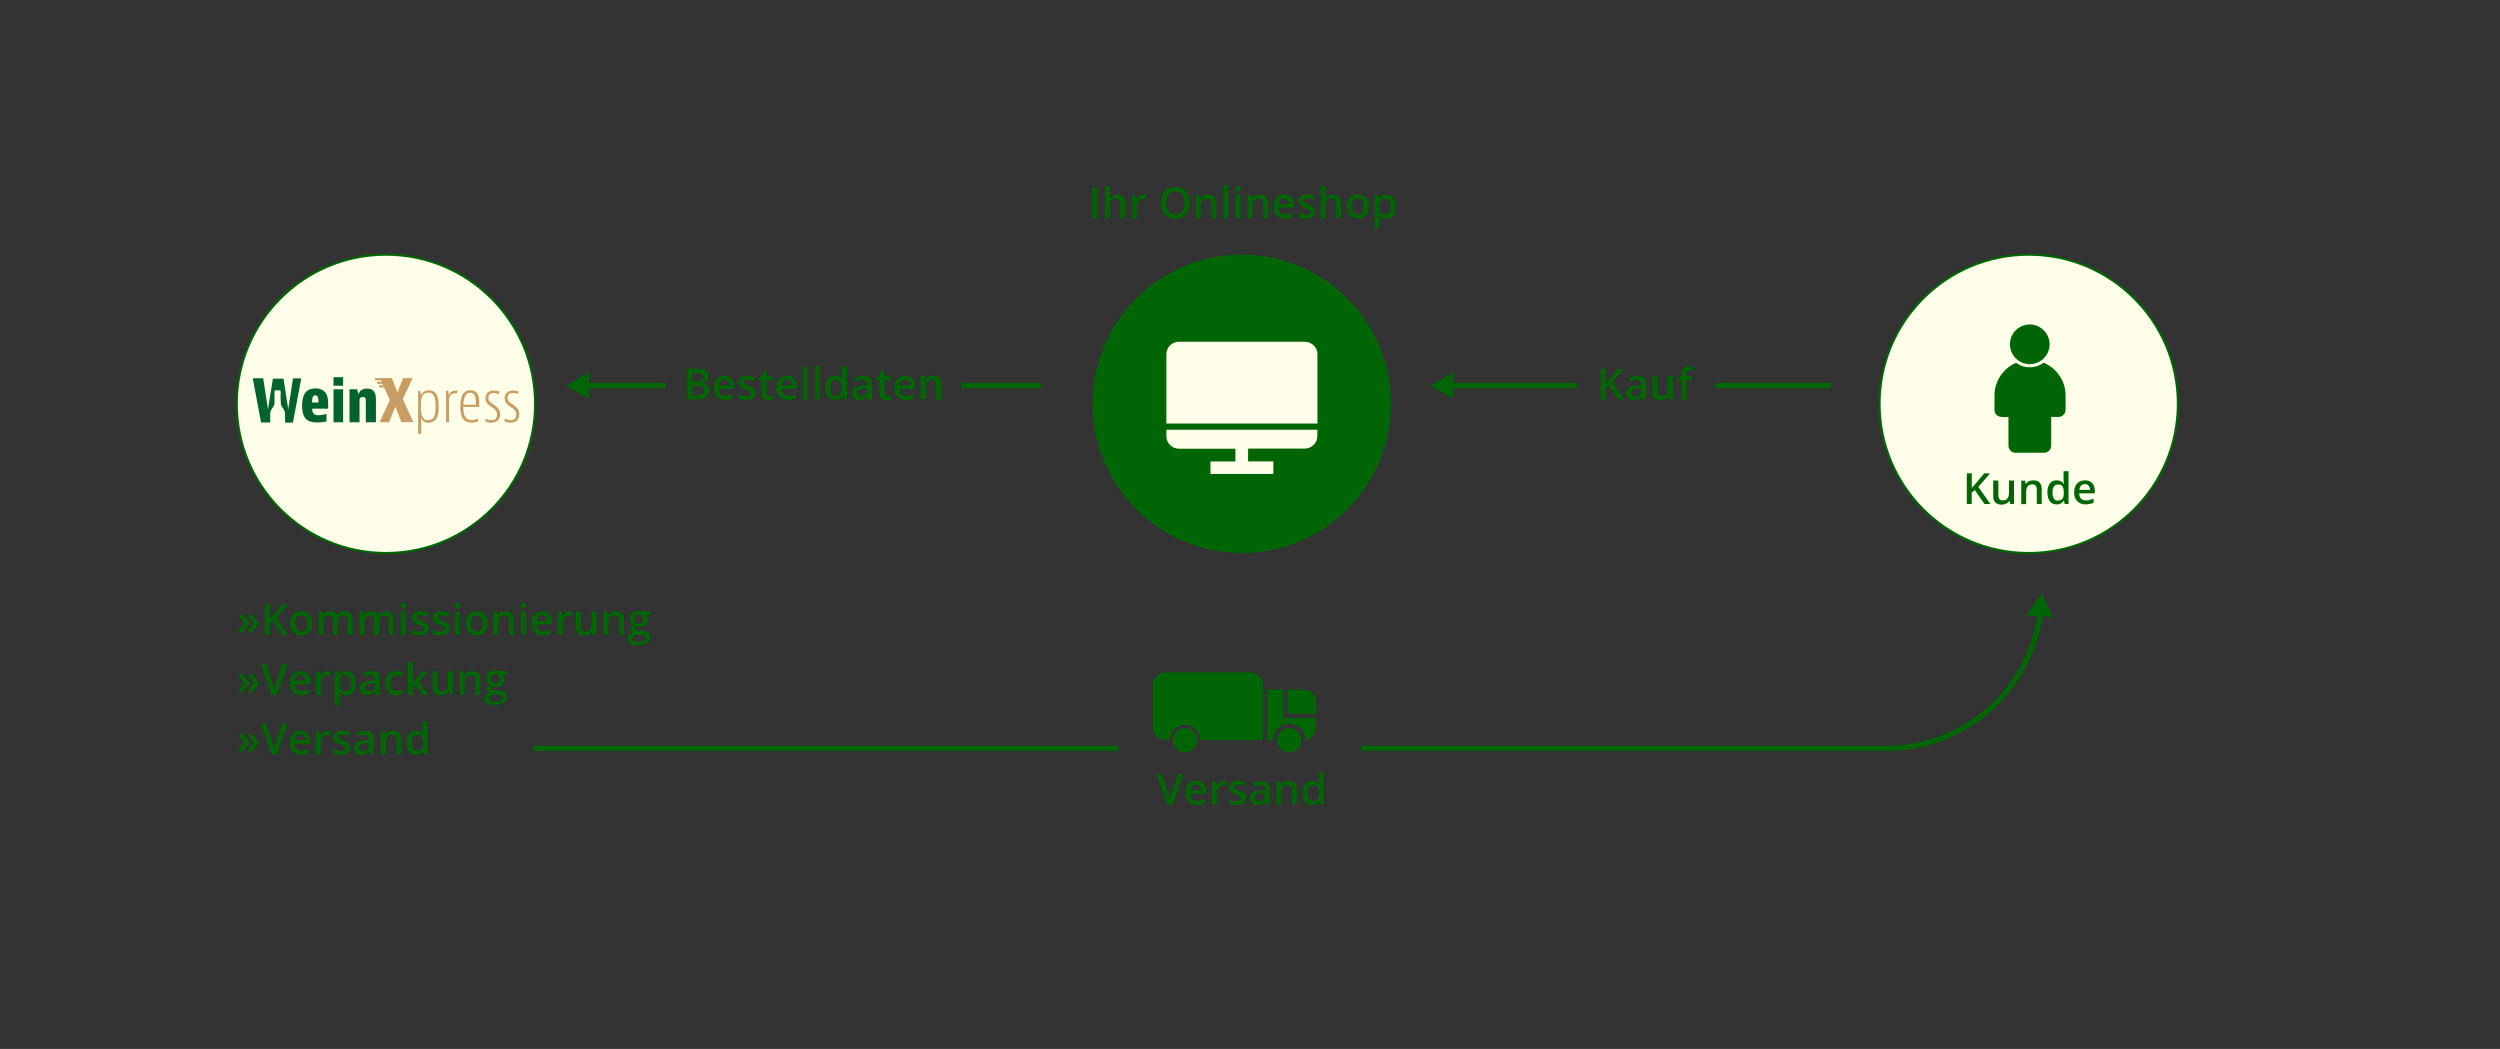 <svg id="Layer_1" xmlns="http://www.w3.org/2000/svg" width="2346.2" height="984.4" viewBox="0 0 2346.2 984.4"><rect x="0" y="0" width="2346.2" height="984.4" fill="#333333" stroke="none"/><style>.st0{fill:#fffee8;stroke:#006605;stroke-width:2;stroke-miterlimit:10}.st1,.st2{fill:#006605}.st2{stroke:#fffee8;stroke-width:3;stroke-miterlimit:10}.st3{fill:#fffee8}.st4{fill:#00632e}.st5{fill:#c89d63}</style><circle class="st0" cx="1903.9" cy="379" r="140"/><path class="st1" d="M1878.2 391.4h6.7v26.8c0 3.7 3 6.7 6.6 6.7h26.8c3.7 0 6.7-3 6.7-6.8v-26.8h6.8c3.7 0 6.7-3 6.7-6.7v-13.4c0-18.4-15-33.4-33.4-33.4s-33.3 15-33.3 33.3v13.4c-.2 3.7 2.8 6.7 6.5 6.7"/><path class="st2" d="M1905 343.2c11 0 20-9 20-20s-9-20.2-20-20.2c-11.2 0-20.2 9-20.2 20 0 11.2 9 20.2 20 20.2"/><path class="st1" d="M1868 473h-5.6l-9-13-3 2.3V473h-4.6v-28.8h4.7V458l4-4.6 7.7-9.2h5.4c-5 6-8.7 10.2-11 12.7l11.3 16zm18.6 0l-.7-2.8h-.3c-.6 1-1.6 1.8-2.8 2.4s-2.7 1-4.2 1c-2.7 0-4.6-.8-6-2s-2-3.4-2-6V451h4.8v13.5c0 1.7.3 3 1 3.8.7.8 1.8 1.3 3.2 1.3 2 0 3.4-.6 4.3-1.8 1-1.2 1.5-3 1.5-6V451h4.7v22h-3.6zm29.5 0h-4.6v-13.3c0-1.7-.3-3-1-3.8-.7-1-1.8-1.3-3.2-1.3-2 0-3.4.6-4.3 1.7-1 1.2-1.5 3-1.5 5.8v11h-4.6v-22h3.5l.7 3h.2c.7-1 1.6-2 2.8-2.5s2.6-.8 4-.8c5.2 0 8 2.6 8 8v14zm14 .4c-2.7 0-5-1-6.4-3s-2.3-4.8-2.3-8.3c0-3.5.8-6.3 2.3-8.3 1.5-2 3.7-3 6.4-3 3 0 5 1 6.6 3.2h.2l-.3-3.8v-8h4.7V473h-3.6l-.8-3h-.2c-1.6 2.4-3.8 3.4-6.6 3.4zm1.2-3.7c2 0 3.3-.5 4.2-1.6 1-1 1.3-2.7 1.3-5v-.8c0-2.8-.4-4.7-1.3-6s-2.3-1.6-4.2-1.6c-1.6 0-3 .7-3.8 2s-1.3 3.2-1.3 5.7c0 2.4.5 4.3 1.4 5.5.8 1.3 2 2 3.8 2zm26.2 3.7c-3.4 0-6-1-8-3s-3-4.7-3-8.2c0-3.6 1-6.4 2.8-8.4s4.2-3 7.3-3c3 0 5.2.8 6.8 2.5 1.7 1.8 2.5 4.2 2.5 7.2v2.5h-14.6c0 2 .6 3.8 1.7 5 1 1 2.5 1.6 4.5 1.6 1.3 0 2.5 0 3.6-.4l3.7-1.2v3.8c-1 .5-2.3 1-3.4 1s-2.4.6-4 .6zm-1-19c-1.4 0-2.6.4-3.4 1.3-1 1-1.4 2.3-1.6 4h10c0-1.7-.6-3-1.4-4-.8-1-2-1.4-3.5-1.4zm-54.5 123l14-20.6 10.8 22.4z"/><circle class="st0" cx="362.2" cy="379" r="140"/><path class="st1" d="M1025 205v-29h4.6v29h-4.7zm31 0h-4.7v-13.5c0-1.7-.3-3-1-3.8-.7-.8-1.8-1.2-3.2-1.2-2 0-3.3.6-4.2 1.8-1 1.2-1.4 3-1.4 6V205h-4.6v-30.7h4.6v7.8c0 1.4 0 2.7-.2 4h.3c.6-1 1.5-1.8 2.6-2.4 1.2-.6 2.5-1 4-1 5.3 0 8 2.8 8 8V205zm17.6-22.3c1 0 1.7 0 2.3.2l-.6 4.2c-.7-.2-1.3-.2-2-.2-2 0-3.5.6-4.6 1.8-1.2 1.2-1.7 2.8-1.7 4.7V205h-4.5v-22h3.6l.7 4h.2c.6-1.4 1.6-2.4 2.7-3.2s2.5-1 4-1zm43 7.7c0 4.7-1.2 8.4-3.5 11-2.3 2.6-5.6 4-10 4-4.3 0-7.6-1.4-10-4-2.3-2.6-3.5-6.3-3.5-11 0-4.8 1.2-8.4 3.5-11 2.4-2.6 5.7-3.8 10-3.8 4.4 0 7.7 1.3 10 4 2.5 2.5 3.6 6 3.6 10.8zm-22 0c0 3.6.7 6.3 2.2 8 1.4 2 3.6 3 6.4 3 2.8 0 5-1 6.4-2.8 1.4-1.8 2-4.5 2-8 0-3.6-.6-6.3-2-8.2-1.4-1.8-3.5-2.7-6.3-2.7s-5 1-6.4 2.7-2.4 4.5-2.4 8zm47 14.5h-4.7v-13.5c0-1.7-.4-3-1-3.8-.8-.8-2-1.2-3.3-1.2-2 0-3.4.6-4.3 1.7s-1.4 3-1.4 5.8v11h-4.6v-22h3.6l.7 3h.2c.6-1 1.5-2 2.7-2.5s2.6-.8 4-.8c5.2 0 8 2.7 8 8V205zm11 0h-4.5v-31h4.7v31zm6.5-27.7c0-.8.3-1.5.8-2 .5-.3 1-.6 2-.6.7 0 1.4.2 1.8.7.5.4.7 1 .7 2 0 .7-.2 1.3-.7 1.8-.5.5-1 .7-2 .7-.7 0-1.4-.3-1.8-.8-.5-.5-.7-1-.7-2zm5 27.6h-4.6v-22h4.6v22zm26 0h-4.8v-13.5c0-1.7-.3-3-1-3.8-.7-.8-1.8-1.2-3.2-1.2-2 0-3.4.6-4.3 1.7s-1.4 3-1.4 5.8v11h-4.6v-22h3.6l.7 3h.2c.7-1 1.6-2 2.8-2.5s2.6-.8 4-.8c5.2 0 8 2.7 8 8V205zm16 .3c-3.5 0-6.2-1-8-3-2-2-3-4.7-3-8.2 0-3.5 1-6.3 2.7-8.3s4.2-3 7.3-3c3 0 5.2.8 6.8 2.5 1.7 1.8 2.5 4.2 2.5 7.2v2.5h-14.6c0 2 .6 3.7 1.7 4.8 1 1 2.6 1.7 4.6 1.7 1.3 0 2.5 0 3.6-.4 1 0 2.3-.6 3.6-1v3.7c-1 .5-2.3 1-3.4 1-1 .5-2.4.6-4 .6zm-1-19c-1.5 0-2.7.4-3.5 1.3-1 1-1.4 2.3-1.6 4h9.8c0-1.7-.5-3-1.3-4s-2-1.4-3.5-1.4zm29.4 12.4c0 2-.8 3.8-2.3 5-1.5 1-3.7 1.6-6.6 1.6-3 0-5.3-.4-7-1.3v-4c2.6 1.2 5 1.8 7.2 1.8 3 0 4.3-1 4.3-2.6 0-.6-.3-1-.6-1.4s-.8-.8-1.6-1c-.7-.5-1.7-1-3-1.4-2.5-1-4.2-2-5-3-1-1-1.4-2-1.4-3.7 0-2 .8-3.3 2.3-4.4 1.5-1 3.6-1.6 6.2-1.6s5 .5 7.2 1.6l-1.5 3.5c-2.4-1-4.3-1.5-6-1.5-2.5 0-3.7.7-3.7 2 0 .8.3 1.4 1 1.8s2 1.2 4.2 2l4 2c.7.6 1.3 1.2 1.7 2 .2.7.4 1.7.4 2.7zm24.2 6.2h-4.7v-13.5c0-1.7-.4-3-1-3.8-.8-.8-2-1.2-3.3-1.2-2 0-3.4.6-4.3 1.8-1 1.2-1.4 3-1.4 6v11h-4.6v-30.7h4.6v7.8c0 1.4 0 2.7-.2 4h.3c.7-1 1.6-1.8 2.7-2.4 1-.6 2.4-1 4-1 5.2 0 7.8 2.8 7.8 8V205zm26-11c0 3.6-1 6.4-2.8 8.4s-4.4 3-7.7 3c-2 0-3.7-.5-5.3-1.4-1.6-1-2.8-2.2-3.6-4-.7-1.7-1.2-3.7-1.2-6 0-3.5 1-6.3 2.7-8.3 1.8-2 4.4-3 7.7-3 3.2 0 5.7 1 7.5 3s2.8 4.8 2.8 8.3zm-16 0c0 5 2 7.6 5.6 7.6 3.7 0 5.5-2.5 5.5-7.6 0-5-2-7.5-5.6-7.5-2 0-3.3.6-4 2-1 1.2-1.4 3-1.4 5.5zM1301 205c-3 0-5-1-6.5-3h-.3l.3 3.4v9h-4.6V183h3.7c0 .5.3 1.5.7 3h.2c1.5-2.2 3.6-3.3 6.5-3.3 2.8 0 5 1 6.5 3s2.3 4.8 2.3 8.3-.8 6.4-2.3 8.4-3.8 3-6.6 3zm-1.2-18.8c-1.8 0-3.2.5-4 1.6-.8 1.2-1.3 3-1.3 5.3v.7c0 2.7.4 4.6 1.3 5.8s2.2 1.8 4 1.8c1.7 0 3-.7 3.8-2s1.3-3.2 1.3-5.6c0-2.5-.5-4.3-1.4-5.6-1-1.3-2-2-3.8-2zm64.2 163.2l-21.7 12.5 21.6 12.3z"/><path class="st1" d="M1360.2 359.4h120.2v5h-120.2zm249.2 0h109.4v5h-109.4zm302.9 215c-8.8 71.5-69.8 125.4-142 125.4h-492.8v5h493c74.6 0 137.7-55.8 146.8-129.8l-5-.6zM1524.4 375h-5.5l-9.2-13.2-2.8 2.3v11h-4.7v-29h4.7v13.8l4-4.6 7.7-9.2h5.4l-10.8 12.7 11.2 16.2zm17 0l-1-3c-1.2 1.2-2.2 2-3.3 2.6s-2.3.7-4 .7c-2 0-3.8-.6-5-1.7s-1.8-2.8-1.8-5 .8-4 2.5-5 4.2-1.8 7.7-2h3.8v-1.2c0-1.4-.3-2.4-1-3-.7-.8-1.7-1-3-1-1 0-2.2 0-3.2.4l-3 1.2-1.5-3.3c1.2-.6 2.5-1 4-1.4 1.3-.3 2.6-.5 4-.5 2.7 0 4.8.6 6.2 1.8s2 3 2 5.7V375h-3.3zm-7-3.2c1.8 0 3-.5 4.2-1.4 1-1 1.5-2.3 1.5-4v-2l-2.7.2c-2.2 0-3.8.4-4.8 1-1 .8-1.5 1.8-1.5 3 0 1 .3 1.8 1 2.4s1.3.8 2.5.8zm32.2 3l-.7-2.8h-.3c-.6 1-1.6 1.8-2.8 2.4s-2.7 1-4.2 1c-2.7 0-4.6-.8-6-2s-2-3.4-2-6V353h4.8v13.5c0 1.7.3 3 1 3.8s1.8 1.3 3.2 1.3c2 0 3.4-.6 4.3-1.8 1-1.2 1.5-3 1.5-6V353h4.7v22h-3.6zm21.3-18.2h-5.4V375h-4.7v-18.4h-3.7v-2.2l3.6-1.4v-1.4c0-2.6.5-4.5 1.7-5.7 1.2-1.3 3-2 5.6-2 1.6 0 3.2.3 4.8.8l-1 3.5a9.6 9.6 0 0 0-3.4-.6c-1 0-1.8.3-2.3 1-.5.7-.7 1.6-.7 3v1.3h5.3v3.6zm-482.3 369.6h5l-10.2 29h-5l-10-29h4.8l6 18 1 3.3.7 3c0-1 .3-2.2.7-3.5.4-1.3.6-2.3 1-3l6-17.8zm17.8 29.3c-3.4 0-6-1-8-3s-3-4.7-3-8.2c0-3.6 1-6.4 2.8-8.4 1.8-2 4.2-3.2 7.3-3.2 3 0 5.2 1 6.8 2.6 1.7 1.8 2.5 4.2 2.5 7.2v2.5h-14.6c0 2.2.6 4 1.7 5 1 1 2.5 1.7 4.5 1.7 1.3 0 2.5 0 3.6-.4s2.4-.6 3.7-1.2v4c-1 .4-2.3.8-3.4 1-1 .4-2.4.5-4 .5zm-.8-19c-1.5 0-2.7.4-3.5 1.3-.8 1-1.3 2.3-1.5 4h10c0-1.7-.6-3-1.4-4-.8-1-2-1.4-3.4-1.4zm25.7-3.7c1 0 1.7 0 2.3.2l-.5 4.3c-.6-.2-1.2-.2-2-.2-2 0-3.4.7-4.5 2s-1.7 2.7-1.7 4.6V755h-4.6v-22h3.6l.6 4h.2c.7-1.3 1.7-2.3 2.8-3 1.3-.8 2.6-1.2 4-1.2zm21 16c0 2.2-.7 4-2.2 5-1.5 1-3.7 1.7-6.6 1.7-3 0-5.3-.4-7-1.3v-4c2.6 1.2 5 1.8 7.2 1.8 3 0 4.3-1 4.3-2.6 0-.6-.3-1-.6-1.4s-.8-.8-1.6-1c-.7-.5-1.7-1-3-1.4-2.5-1-4.2-2-5-3s-1.4-2-1.4-3.7c0-2 .8-3.4 2.3-4.5 1.5-1 3.6-1.6 6.2-1.6s5 .4 7.2 1.5l-1.5 3.5c-2.4-1-4.3-1.5-6-1.5-2.5 0-3.7.7-3.7 2 0 .8.3 1.4 1 1.8s2 1 4.2 2c1.8.7 3 1.3 4 2s1.3 1 1.7 2c.2.6.4 1.5.4 2.6zm18.8 6.3l-.8-3h-.2c-1 1.4-2 2.3-3.2 2.8s-2.4.7-4 .7c-2.2 0-4-.6-5-1.7s-2-2.8-2-5 1-4 2.6-5c1.7-1 4.2-1.8 7.7-2h4v-1.2c0-1.4-.4-2.4-1-3-.8-.8-1.8-1-3-1s-2.3 0-3.3.4l-3 1.2-1.5-3.3c1.2-.7 2.5-1.2 4-1.5 1.3-.3 2.6-.5 4-.5 2.7 0 4.8.6 6.2 1.8s2 3 2 5.7v14.7h-3.3zm-7-3c1.8 0 3-.6 4.2-1.5 1-1 1.5-2.3 1.5-4v-2l-2.8.2c-2.3 0-4 .4-5 1-1 .8-1.4 1.8-1.4 3 0 1 .3 1.8 1 2.4s1.4 1 2.5 1zm36 3h-4.6v-13.3c0-1.7-.3-3-1-3.8-.7-1-1.8-1.3-3.2-1.3-2 0-3.4.6-4.3 1.7-1 1.2-1.5 3-1.5 5.8v11h-4.6v-22h3.5l.7 3h.2c.7-1 1.6-2 2.8-2.5 1.2-.6 2.6-1 4-1 5.2 0 8 2.8 8 8v14.4zm14 .5c-2.7 0-5-1-6.4-3s-2.3-4.8-2.3-8.3c0-3.6.8-6.4 2.3-8.4 1.5-2 3.7-3 6.4-3 3 0 5 1 6.6 3.2h.2l-.3-3.7v-8h4.7V755h-3.6l-.8-2.8h-.2c-1.6 2.2-3.8 3.3-6.6 3.3zm1.2-3.7c2 0 3.3-.5 4.2-1.6 1-1 1.3-2.8 1.3-5.2v-.7c0-2.8-.4-4.7-1.3-6s-2.3-1.6-4.2-1.6c-1.6 0-3 .7-3.8 2-1 1.3-1.3 3.2-1.3 5.7 0 2.4.5 4.3 1.4 5.5.8 1 2 1.8 3.8 1.8zM553 349.4L531.2 362l21.6 12.3z"/><path class="st1" d="M549.2 359.4H625v5h-76zm353.2 0h74.8v5h-74.8zM645 346h8.6c4 0 7 .6 8.6 1.7 1.8 1.2 2.7 3 2.7 5.5 0 1.7-.5 3-1.4 4.2s-2 1.8-3.8 2v.3c2 .4 3.5 1 4.5 2.3 1 1 1.4 2.7 1.4 4.6 0 2.6-1 4.6-2.7 6-1.8 1.6-4.3 2.3-7.6 2.3H645v-29zm4.7 12h4.5c2 0 3.4-.3 4.3-1 1-.5 1.4-1.6 1.4-3 0-1.5-.6-2.4-1.6-3-1-.6-2.5-1-4.7-1h-4v8zm0 3.8v9.2h5c2 0 3.5-.4 4.5-1s1.5-2 1.5-3.7c0-1.5-.5-2.6-1.5-3.3-1-.7-2.6-1-4.7-1h-4.8zm31 13.5c-3.3 0-6-1-8-3-1.8-2-2.8-4.7-2.8-8.2 0-3.5.8-6.3 2.6-8.3 1.8-2 4.2-3 7.3-3 2.8 0 5 .8 6.7 2.5 1.7 1.8 2.5 4.2 2.5 7.2v2.5h-14.6c0 2 .6 3.7 1.7 4.8 1 1 2.6 1.7 4.6 1.7 1.2 0 2.4 0 3.5-.4s2.3-.5 3.6-1v3.7c-1 .5-2.2 1-3.3 1-1 .5-2.4.6-4 .6zm-.8-19c-1.6 0-2.8.4-3.6 1.3-1 1-1.4 2.3-1.6 4h10c0-1.7-.6-3-1.4-4-.8-1-2-1.4-3.5-1.4zm29.3 12.4c0 2-.8 3.8-2.3 5-1.6 1-3.8 1.6-6.7 1.6-3 0-5.3-.4-7-1.3v-4c2.6 1.2 5 1.8 7.2 1.8 3 0 4.3-1 4.3-2.6 0-.6-.2-1-.5-1.4s-.8-.8-1.6-1c-.7-.5-1.7-1-3-1.4-2.5-1-4.2-2-5-3s-1.4-2-1.4-3.7c0-2 .8-3.3 2.3-4.4 1.5-1 3.6-1.6 6.2-1.6s5 .5 7.3 1.6l-1.4 3.5c-2.4-1-4.3-1.5-6-1.5-2.5 0-3.7.7-3.7 2 0 .8.2 1.4 1 1.8s2 1.2 4 2 3.2 1.4 4 2 1.4 1.2 1.8 2c.3.7.5 1.6.5 2.7zm13 3c1.2 0 2.4-.3 3.5-.6v3.6l-2 .6-2.5.2c-4.4 0-6.6-2.3-6.6-7v-11.8h-3v-2l3.2-1.8 1.5-4.6h3v5h6v3.4h-6v11.7c0 1 .2 2 .7 2.5.6.5 1.3.8 2.2.8zm17.4 3.6c-3.4 0-6-1-8-3s-3-4.7-3-8.2c0-3.5 1-6.3 2.8-8.3 1.8-2 4.2-3 7.3-3 3 0 5.2.8 6.8 2.5 1.7 1.8 2.5 4.2 2.5 7.2v2.5h-14.5c0 2 .6 3.7 1.7 4.8 1 1 2.6 1.7 4.6 1.7 1.3 0 2.5 0 3.6-.4s2.3-.5 3.6-1v3.7c-1 .5-2.3 1-3.4 1-1 .5-2.4.6-4 .6zm-.8-19c-1.6 0-2.8.4-3.6 1.3-1 1-1.4 2.3-1.6 4h10c0-1.7-.6-3-1.4-4-1-1-2-1.4-3.5-1.4zm19.2 18.6h-4.6v-31h4.6v31zm11.3 0H765v-31h4.5v31zm14 .3c-2.7 0-5-1-6.4-3s-2.2-4.8-2.2-8.3c0-3.6.8-6.4 2.3-8.4 1.6-2 3.8-3 6.5-3 3 0 5 1 6.6 3.2h.3l-.3-3.7v-8h4.7v31H791l-.7-3h-.3c-1.5 2.2-3.6 3.3-6.5 3.3zm1.2-3.7c2 0 3.3-.5 4.2-1.6.8-1 1.2-2.8 1.2-5.2v-.7c0-2.7-.4-4.6-1.3-5.8s-2.4-1.7-4.3-1.7c-1.6 0-3 .7-3.8 2-1 1.3-1.4 3.2-1.4 5.7 0 2.4.4 4.3 1.3 5.5.7 1.2 2 2 3.7 2zM815 375l-1-3c-1.2 1.2-2.2 2-3.3 2.6s-2.4.7-4 .7c-2.2 0-4-.6-5-1.7s-2-2.8-2-5 1-4 2.6-5c1.7-1 4.2-1.8 7.7-2h3.8v-1.2c0-1.4-.3-2.4-1-3-.7-.8-1.7-1-3-1-1 0-2.2 0-3.2.4l-3 1.2-1.5-3.3c1.3-.6 2.6-1 4-1.4 1.4-.3 2.7-.5 4-.5 2.8 0 5 .6 6.3 1.8s2 3 2 5.7V375H815zm-7-3.2c1.8 0 3-.5 4.2-1.4 1-1 1.5-2.3 1.5-4v-2l-2.8.2c-2.3 0-4 .4-5 1-1 .8-1.4 1.8-1.4 3 0 1 .3 1.8 1 2.4s1.3.8 2.5.8zm25-.2c1 0 2.3-.2 3.4-.5v3.6l-2 .6-2.5.2c-4.5 0-6.7-2.3-6.7-7v-11.8h-3v-2l3.2-1.8 1.6-4.6h3v5h6.2v3.4H830v11.7c0 1 .3 2 .8 2.5s1.3.8 2.2.8zm17.3 3.7c-3.4 0-6-1-8-3s-3-4.7-3-8.2c0-3.5 1-6.3 2.8-8.3 2-2 4.3-3 7.4-3 3 0 5.2.8 6.8 2.5 1.7 1.8 2.5 4.2 2.5 7.2v2.5H844c.2 2 .7 3.7 1.8 4.8 1 1 2.6 1.7 4.6 1.7 1.3 0 2.5 0 3.6-.4s2.3-.5 3.6-1v3.7c-1 .5-2.3 1-3.4 1-1 .5-2.4.6-4 .6zm-.8-19c-1.5 0-2.7.4-3.5 1.3-1 1-1.4 2.3-1.6 4h10c0-1.7-.6-3-1.4-4-1-1-2-1.4-3.5-1.4zm33.8 18.6h-4.7v-13.5c0-1.7-.3-3-1-3.8-.7-.8-1.8-1.2-3.2-1.2-2 0-3.4.6-4.3 1.7-.8 1.2-1.3 3-1.3 5.8v11H864v-22h3.7l.7 3h.2c.7-1 1.6-2 2.8-2.5 1.2-.6 2.6-1 4-1 5.2 0 8 2.8 8 8V375z"/><circle class="st1" cx="1165.4" cy="379" r="140"/><path class="st1" d="M234.2 585.4l-7 8.5-3.4-2 5.6-7-5.6-6.8 3.3-2 7.2 8.6v.6zm9 0L236 594l-3.3-2 5.6-7-5.6-6.8 3.3-2 7 8.6v.6zm27.4 10.6H265l-9-13-2.8 2.2V596h-4.7v-29h4.7v14c1.3-1.7 2.6-3.2 4-4.7l7.7-9.2h5.3c-5 6-8.7 10.3-11 12.8l11.3 16.2zm22.7-11c0 3.6-1 6.4-2.7 8.4-1.8 2-4.4 3-7.7 3-2 0-4-.5-5.5-1.4-1.6-1-2.8-2.2-3.6-4-1-1.7-1.4-3.7-1.4-6 0-3.5 1-6.3 2.7-8.3 1.8-2 4.4-3 7.7-3 3.2 0 5.7 1 7.5 3 2 2 2.8 4.8 2.8 8.3zm-16 0c0 5 2 7.6 5.7 7.6s5.5-2.5 5.5-7.6c0-5-2-7.5-5.6-7.5-2 0-3.5.6-4.3 2-1 1.2-1.3 3-1.3 5.5zm39.8 11h-4.6v-13.5c0-1.7-.3-3-1-3.7-.5-.8-1.5-1.2-3-1.2-1.7 0-3 .6-3.8 1.8-.8 1.2-1.3 3-1.3 5.8V596h-4.6v-22h3.6l.7 3h.2c.6-1 1.5-1.8 2.6-2.4 1.2-.6 2.4-1 3.8-1 3.4 0 5.6 1.2 6.7 3.5h.3c.6-1 1.6-1.8 2.7-2.4 1.2-.6 2.5-1 4-1 2.6 0 4.5.8 5.7 2 1.2 1.4 1.8 3.4 1.8 6V596h-4.6v-13.5c0-1.7-.3-3-1-3.7-.6-.8-1.6-1.2-3-1.2-1.8 0-3 .6-4 1.7-.8 1-1.3 3-1.3 5.2V596zm38.8 0H351v-13.5c0-1.7-.2-3-.8-3.7-.6-.8-1.6-1.2-3-1.2-1.8 0-3 .6-4 1.8-.7 1.2-1.2 3-1.2 5.8V596h-4.6v-22h3.6l.7 3h.2c.5-1 1.4-1.8 2.5-2.4 1.2-.6 2.4-1 3.8-1 3.4 0 5.6 1.2 6.7 3.5h.3c.6-1 1.6-1.8 2.7-2.4 1.2-.6 2.5-1 4-1 2.6 0 4.5.8 5.7 2 1.2 1.4 1.8 3.4 1.8 6V596H365v-13.5c0-1.7-.3-3-1-3.7-.6-.8-1.6-1.2-3-1.2-1.8 0-3 .6-4 1.7-.8 1-1.3 3-1.3 5.2V596zm20-27.7c0-.8.2-1.5.7-2 .5-.3 1-.6 2-.6.7 0 1.4.2 1.8.7.5.4.7 1 .7 2 0 .7-.2 1.3-.7 1.8-.5.5-1 .7-2 .7-.7 0-1.4-.3-1.8-.8-.4-.5-.7-1-.7-2zm5 27.7H376v-22h4.7v22zm21.3-6.3c0 2-.7 3.8-2.2 5-1.6 1-3.8 1.6-6.7 1.6-2.8 0-5.2-.4-7-1.3v-4c2.7 1.2 5 1.8 7.3 1.8 3 0 4.3-1 4.3-2.6 0-.6-.2-1-.5-1.4s-.7-.8-1.5-1-1.7-1-3-1.4c-2.5-1-4.2-2-5-3-1-1-1.4-2-1.4-3.7 0-2 1-3.3 2.4-4.4 1.5-1 3.6-1.6 6.2-1.6s5 .5 7.3 1.6l-1.6 3.5c-2.4-1-4.3-1.5-6-1.5-2.5 0-3.7.7-3.7 2 0 .8.3 1.4 1 1.8s2 1.2 4.2 2c1.7.8 3 1.4 3.8 2 .8.6 1.4 1.2 1.8 2 .3.8.5 1.7.5 2.7zm19.8 0c0 2-.8 3.8-2.3 5-1.6 1-3.8 1.6-6.7 1.6-3 0-5.3-.4-7-1.3v-4c2.6 1.2 5 1.8 7.2 1.8 3 0 4.3-1 4.3-2.6 0-.6-.2-1-.5-1.4s-.8-.8-1.6-1-1.7-1-3-1.4c-2.5-1-4.2-2-5-3-1-1-1.4-2-1.4-3.7 0-2 .8-3.3 2.3-4.4 1.6-1 3.7-1.6 6.3-1.6s5 .5 7.3 1.6l-1.5 3.5c-2.3-1-4.2-1.5-6-1.5-2.4 0-3.6.7-3.6 2 0 .8.3 1.4 1 1.8s2 1.2 4.2 2l4 2c.7.6 1.3 1.2 1.7 2 .3.8.5 1.7.5 2.7zm4.7-21.4c0-.8.2-1.5.7-2 .5-.3 1-.6 2-.6.7 0 1.4.2 1.8.7.5.4.7 1 .7 2 0 .7-.2 1.3-.7 1.8-.5.5-1 .7-2 .7-.7 0-1.4-.3-1.8-.8-.4-.5-.7-1-.7-2zm5 27.7H427v-22h4.5v22zm26-11c0 3.6-1 6.4-2.7 8.4-1.8 2-4.4 3-7.7 3-2 0-3.7-.5-5.3-1.4-1.6-1-2.8-2.2-3.6-4-.7-1.7-1.2-3.7-1.2-6 0-3.5 1-6.3 2.7-8.3 1.8-2 4.4-3 7.7-3 3.2 0 5.7 1 7.5 3 2 2 2.8 4.8 2.8 8.3zm-16 0c0 5 2 7.6 5.7 7.6s5.5-2.5 5.5-7.6c0-5-2-7.5-5.6-7.5-2 0-3.3.6-4 2-1 1.2-1.4 3-1.4 5.5zm40.6 11h-4.6v-13.4c0-1.7-.3-3-1-3.8-.7-.8-1.8-1.2-3.2-1.2-2 0-3.4.6-4.3 1.7s-1.5 3-1.5 5.8v11H463v-22h3.5l.7 3h.2c.7-1 1.6-1.8 2.8-2.4 1.2-.6 2.6-1 4-1 5.2 0 8 2.8 8 8V596zm6.3-27.7c0-.8.2-1.5.7-2 .5-.3 1-.6 2-.6.7 0 1.4.2 1.8.7.5.4.7 1 .7 2 0 .7-.2 1.3-.7 1.8-.5.5-1 .7-2 .7-.7 0-1.4-.3-1.8-.8-.5-.5-.7-1-.7-2zm5 27.7h-4.7v-22h4.6v22zm16 .4c-3.3 0-6-1-8-3-1.8-2-2.8-4.7-2.8-8.2 0-3.6 1-6.4 2.7-8.4 1.8-2 4.2-3 7.3-3 3 0 5.2.8 6.8 2.5 1.7 1.8 2.5 4.2 2.5 7.2v2.5h-14.6c0 2 .6 3.8 1.7 5 1 1 2.5 1.6 4.5 1.6 1.3 0 2.5 0 3.6-.4 1.2-.2 2.4-.6 3.7-1.2v3.8c-1 .5-2.3 1-3.4 1-1 .5-2.4.6-4 .6zm-.8-19.2c-1.5 0-2.7.5-3.5 1.4-1 1-1.4 2.3-1.6 4h10c0-1.7-.6-3-1.4-4-.8-1-2-1.4-3.5-1.4zm25.8-3.5c1 0 1.7 0 2.3.2l-.5 4.2c-.6-.2-1.2-.2-2-.2-2 0-3.4.6-4.5 1.8-1.2 1.2-1.7 2.8-1.7 4.7V596h-4.6v-22h3.6l.6 4h.2c.7-1.3 1.7-2.3 2.8-3 1.3-1 2.5-1.3 4-1.3zM556 596l-.6-3h-.2c-.6 1-1.6 2-2.8 2.5-1.2.6-2.6 1-4 1-2.7 0-4.7-.8-6-2s-2-3.4-2-6V574h4.7v13.6c0 1.7.4 3 1 3.8s2 1.3 3.3 1.3c2 0 3.4-.6 4.3-1.8 1-1.3 1.4-3.2 1.4-6v-11h4.7v22H556zm29.6 0H581v-13.4c0-1.7-.4-3-1-3.8-.8-.8-2-1.2-3.3-1.2-2 0-3.4.6-4.3 1.7s-1.4 3-1.4 5.8v11h-4.6v-22h3.6l.7 3h.2c.6-1 1.5-1.8 2.7-2.4 1.2-.6 2.6-1 4-1 5.2 0 8 2.8 8 8V596zm25-22v2.7l-3.8.7 1 1.7.2 2.2c0 2.3-.8 4-2.3 5.3s-3.7 2-6.4 2c-.7 0-1.3-.2-2-.3-1 .6-1.4 1.3-1.4 2.2 0 .5 0 1 .6 1 .5.4 1.3.5 2.6.5h3.8c2.4 0 4.2.4 5.5 1.4s2 2.5 2 4.4c0 2.5-1 4.4-3.2 5.7s-5 2-9 2c-3 0-5.2-.5-6.7-1.6-1.6-1.2-2.4-2.7-2.4-4.6 0-1.3.4-2.5 1.3-3.4 1-1 2-1.6 3.6-2-.5-.2-1-.6-1.4-1.2-.4-.6-.6-1.2-.6-1.8 0-.8.2-1.5.7-2 .5-.7 1-1.2 2-1.8-1-.5-2-1.3-2.7-2.4s-1-2.4-1-4c0-2.3.6-4 2-5.4 1.6-1.3 3.7-2 6.5-2h2l1.4.4h7.5zm-17.3 25.4c0 1 .5 1.8 1.4 2.3 1 .5 2.2.8 3.8.8 2.5 0 4.4-.4 5.7-1 1.2-.8 2-1.8 2-3 0-1-.4-1.6-1-2-.8-.4-2-.6-4-.6H598c-1.3 0-2.4.2-3.2.8-1 .7-1.3 1.5-1.3 2.6zm2-18.2c0 1.4.4 2.4 1 3.2.8.7 1.8 1 3 1 2.8 0 4-1.3 4-4.2 0-1.4-.2-2.5-1-3.3-.6-1-1.6-1.3-3-1.3s-2.3.4-3 1c-.6 1-1 2-1 3.5zm-361 60.2L227 650l-3.2-2 5.6-7-5.6-6.8 3.3-2 7.2 8.6v.6zm8.8 0l-7 8.5-3.3-2 5.6-7-5.6-6.8 3.3-2 7 8.6v.6zm22-18.3h5l-10.2 29h-5l-10-29h4.8l6 18c.3 1 .7 2 1 3.4l.7 3c.2-1 .4-2.2.8-3.5l1-3 6-18zm17.8 29.4c-3.4 0-6-1-8-3s-3-4.7-3-8.2c0-3.6 1-6.4 2.8-8.4 1.8-2 4.2-3 7.3-3 2.8 0 5 .8 6.7 2.5 1.7 1.8 2.5 4.2 2.5 7.2v2.5h-14.6c0 2 .6 3.8 1.7 5 1 1 2.6 1.6 4.6 1.6 1.2 0 2.4 0 3.5-.4 1-.2 2.3-.6 3.6-1.2v3.8c-1 .5-2.2 1-3.3 1-1 .5-2.4.6-4 .6zm-1-19.2c-1.4 0-2.6.5-3.4 1.4-1 1-1.4 2.3-1.6 4h10c0-1.7-.6-3-1.4-4-.8-1-2-1.4-3.5-1.4zm26-3.5c.8 0 1.6 0 2.2.2l-.5 4.2c-.7-.2-1.3-.2-2-.2-2 0-3.5.6-4.6 1.8-1.3 1.2-1.8 2.8-1.8 4.7V652h-4.6v-22h3.6l.6 4h.2c.7-1.3 1.7-2.3 2.8-3 1.3-1 2.5-1.3 4-1.3zm17.3 22.7c-2.7 0-4.8-1-6.3-3h-.3l.3 3.4v9H314v-31.6h3.8l.7 3h.2c1.4-2.3 3.6-3.4 6.5-3.4 2.7 0 5 1 6.4 3s2.3 4.8 2.3 8.3-1 6.5-2.4 8.5c-1.6 2-3.7 3-6.5 3zm-1-19c-1.8 0-3.2.6-4 1.7-1 1.2-1.3 3-1.3 5.3v.7c0 2.7.4 4.6 1.3 5.8s2.2 1.8 4 1.8c1.7 0 3-.7 3.8-2 1-1.3 1.3-3.2 1.3-5.6 0-2.5-.3-4.3-1.2-5.6-1-1.3-2-2-3.8-2zm29 18.6l-1-3h-.2c-1 1.3-2 2.2-3.2 2.7s-2.4.7-4 .7c-2.2 0-4-.6-5-1.7-1.3-1.2-2-2.8-2-5s1-4 2.6-5c1.7-1 4.2-1.8 7.7-2h3.7v-1.2c0-1.4-.3-2.4-1-3-.7-.8-1.7-1-3-1-1 0-2.2 0-3.2.4l-3 1-1.5-3.2c1.2-.6 2.5-1 4-1.4s2.6-.5 4-.5c2.7 0 4.8.5 6.2 1.7 1.4 1.2 2 3 2 5.7V652H353zm-7-3.2c1.7 0 3-.5 4-1.4 1-1 1.6-2.3 1.6-4v-2l-2.8.2c-2.2 0-3.8.4-4.8 1-1 .8-1.5 1.8-1.5 3 0 1 .3 1.8 1 2.4s1.4.8 2.5.8zm25.6 3.6c-3.3 0-5.8-1-7.5-3-1.6-1.8-2.5-4.6-2.5-8.2 0-3.7 1-6.5 2.7-8.5 1.8-2 4.4-3 7.8-3 2.3 0 4.4.4 6.2 1.3l-1.4 3.7c-2-.8-3.6-1-5-1-3.7 0-5.6 2.4-5.6 7.4 0 2.6.5 4.4 1.4 5.6 1 1.2 2.3 1.8 4 1.8 2.2 0 4-.5 6-1.5v4c-.8.5-1.7.8-2.7 1-1 .3-2 .4-3.4.4zm15.7-12l2.6-3.3 6.5-7h5.4l-9 9.5 9.5 12.5H397l-7-9.6-2.6 2v7.6h-4.6v-30.8h4.6v15l-.2 4.2zm34 11.6l-.6-3h-.2c-.6 1-1.6 2-2.8 2.5-1.2.6-2.6 1-4 1-2.7 0-4.7-.8-6-2s-2-3.4-2-6V630h4.7v13.6c0 1.7.3 3 1 3.8s1.8 1.3 3.2 1.3c2 0 3.4-.6 4.3-1.8.8-1.3 1.3-3.2 1.3-6v-11h4.7v22h-3.6zm29.6 0H446v-13.4c0-1.7-.3-3-1-3.8-.7-.8-1.8-1.2-3.2-1.2-2 0-3.4.6-4.3 1.7s-1.4 3-1.4 5.8v11h-4.6v-22h3.6l.7 3h.2c.7-1 1.6-1.8 2.8-2.4 1.2-.6 2.6-1 4-1 5.2 0 8 2.8 8 8V652zm24.8-22v2.7l-3.7.7 1 1.7.3 2.2c0 2.3-.8 4-2.3 5.3s-3.7 2-6.4 2c-.7 0-1.3-.2-2-.3-1 .6-1.4 1.3-1.4 2.2 0 .5.2 1 .7 1 .4.4 1.2.5 2.5.5h3.8c2.4 0 4.2.4 5.5 1.4s2 2.5 2 4.4c0 2.5-1 4.4-3.2 5.7s-5 2-9 2c-3 0-5.2-.5-6.7-1.6-1.7-1.2-2.5-2.7-2.5-4.6 0-1.3.4-2.5 1.3-3.4 1-1 2-1.6 3.6-2-.6-.2-1-.6-1.5-1.2s-.7-1.2-.7-1.8c0-.8.2-1.5.7-2 .5-.7 1-1.2 2-1.8-1-.5-2-1.3-2.7-2.4s-1-2.4-1-4c0-2.3.6-4 2-5.4 1.6-1.3 3.7-2 6.5-2h2l1.4.4h7.6zm-17 25.4c0 1 .4 1.8 1.3 2.3 1 .5 2.3.8 4 .8 2.4 0 4.3-.4 5.6-1 1.2-.8 2-1.8 2-3 0-1-.4-1.6-1-2-.8-.4-2-.6-4-.6H463c-1.3 0-2.4.2-3.2.8-.7.7-1 1.5-1 2.6zm2-18.2c0 1.4.3 2.4 1 3.2.7.7 1.7 1 3 1 2.7 0 4-1.3 4-4.2 0-1.4-.3-2.5-1-3.3-.7-1-1.7-1.3-3-1.3s-2.4.4-3 1c-.8 1-1 2-1 3.5zM234 697.4l-7 8.5-3.4-2 5.6-7-5.6-6.8 3.3-2 7.2 8.6v.6zm9 0l-7 8.6-3.3-2 5.6-7-5.6-6.8 3.3-2 7 8.6v.6zm22-18.4h5l-10.2 29h-5l-10-29h4.8l6 18c.3 1 .7 2 1 3.4l.7 3c.2-1 .4-2.2.8-3.5l1-3 6-18zm17.8 29.4c-3.4 0-6-1-8-3s-3-4.7-3-8.2c0-3.6 1-6.4 2.8-8.4 1.8-2 4.2-3 7.3-3 2.8 0 5 .8 6.7 2.5 1.7 1.8 2.5 4.2 2.5 7.2v2.5h-14.6c0 2 .6 3.8 1.7 5 1 1 2.6 1.6 4.6 1.6 1.2 0 2.4 0 3.5-.4 1-.2 2.3-.6 3.6-1.2v3.8c-1 .5-2.2 1-3.3 1-1 .5-2.4.6-4 .6zm-1-19.2c-1.4 0-2.6.5-3.4 1.4-1 1-1.4 2.3-1.6 4h10c0-1.7-.6-3-1.4-4-.8-1-2-1.4-3.5-1.4zm26-3.5c.8 0 1.6 0 2.2.2l-.5 4.2c-.7-.2-1.3-.2-2-.2-2 0-3.5.6-4.6 1.8-1.3 1.2-1.8 2.8-1.8 4.7V708h-4.6v-22h3.6l.6 4h.2c.7-1.3 1.7-2.3 2.8-3 1.3-1 2.5-1.3 4-1.3zm21 16c0 2-1 3.8-2.4 5-1.6 1-3.8 1.6-6.7 1.6-3 0-5.3-.4-7-1.3v-4c2.6 1.2 5 1.8 7.2 1.8 2.8 0 4.2-1 4.2-2.6 0-.6-.2-1-.5-1.4s-.8-.8-1.6-1-1.6-1-3-1.4c-2.4-1-4-2-5-3s-1.3-2-1.3-3.7c0-2 .8-3.3 2.3-4.4 1.5-1 3.6-1.6 6.2-1.6s5 .5 7.3 1.6l-1.5 3.5c-2.4-1-4.3-1.5-6-1.5-2.5 0-3.7.7-3.7 2 0 .8.3 1.4 1 1.8s2 1.2 4.2 2l4 2c.7.6 1.3 1.2 1.7 2 .3.8.5 1.7.5 2.7zm18.6 6.3l-1-3c-1.2 1.3-2.2 2.2-3.3 2.7s-2.3.7-4 .7c-2 0-3.8-.6-5-1.7-1.2-1.2-1.8-2.8-1.8-5s.8-4 2.5-5 4.2-1.8 7.7-2h3.8v-1.2c0-1.4-.3-2.4-1-3-.7-.8-1.7-1-3-1-1 0-2.2 0-3.2.4l-3 1-1.5-3.2c1.2-.6 2.5-1 4-1.4s2.6-.5 4-.5c2.7 0 4.8.5 6.2 1.7 1.4 1.2 2 3 2 5.7V708h-3.3zm-7-3.2c1.8 0 3-.5 4.2-1.4 1-1 1.5-2.3 1.5-4v-2l-2.7.2c-2.2 0-3.8.4-4.8 1-1 .8-1.5 1.8-1.5 3 0 1 .3 1.8 1 2.4s1.3.8 2.5.8zm36 3.2H372v-13.4c0-1.7-.3-3-1-3.8-.7-.8-1.8-1.2-3.2-1.2-2 0-3.4.6-4.3 1.7s-1.4 3-1.4 5.8v11h-4.7v-22h3.6l.6 3h.2c.7-1 1.6-1.8 2.8-2.4 1.2-.6 2.6-1 4-1 5.2 0 8 2.8 8 8V708zm14 .4c-2.8 0-5-1-6.5-3s-2.4-4.8-2.4-8.3c0-3.5.8-6.3 2.3-8.3 1.4-2 3.6-3 6.3-3 3 0 5 1 6.6 3.2l-.2-3.8v-8h4.7V708H398l-1-3c-1.6 2.3-3.8 3.4-6.7 3.4zm1.2-3.8c2 0 3.3-.5 4.2-1.6 1-1 1.3-2.8 1.3-5.2v-.7c0-2.7-.3-4.6-1.2-5.8-1-1.2-2.3-1.7-4.2-1.7-1.6 0-3 .7-3.8 2-1 1.3-1.3 3.2-1.3 5.7 0 2.4.4 4.3 1.3 5.5.8 1.3 2 2 3.8 2zm793.6-10h-58.7c0-8-6.5-14.4-14.4-14.4s-14.3 6.5-14.3 14.4h-4c-6.6 0-12-5.4-12-12V643c0-6.5 5.4-12 12-12h79.5c6.6 0 12 5.5 12 12v51.6zm50-25v-10.5c0-6.5-5.4-12-12-12h-14.7v22.7h26.7zm-28.7 4h-2v-26.5h-15v47.6h5c0-8.5 7-15.4 15.5-15.4 8.4 0 15.3 6.8 15.4 15.2 5.5-1 9.7-6 9.7-11.8v-9h-28.5zm-94.5 9.6c-6.3 0-11.4 5-11.4 11.4s5 11.4 11.4 11.4c6.3 0 11.4-5 11.4-11.4s-5-11.4-11.4-11.4zm98 0c-6.3 0-11.4 5-11.4 11.4s5 11.4 11.4 11.4c6.3 0 11.4-5 11.4-11.4s-5-11.4-11.4-11.4z"/><path class="st3" d="M1094.6 397.5v-65c0-6.5 5.3-11.8 11.8-11.8h118c6.6 0 12 5.3 12 11.8v65h-141.8zm0 6v5.8c0 6.5 5.3 11.8 11.8 11.8h53v12H1136v11.7h59V433h-23.7v-12h53c6.6 0 12-5.2 12-11.7v-6h-141.7z"/><path class="st4" d="M306.4 395.5s-4 1-8.8 1c-5.3 0-8.7-1.3-10.8-3.7-2.4-2.8-3.3-7-3.3-12 0-9.4 3-16.3 12.5-16.3 4.4 0 7.7 1.5 9.7 4.4 2.3 3.3 2.3 7.8 2.3 14.6h-15c0 4 1.7 6.2 5.8 6.2 3 0 7.2-1.2 7.2-1.2h.4v7zm-7.5-17.7c0-4.6-.6-6.8-3-6.8s-3 2.3-3 6.8h6zM322 354v8h-9v-8h9.2zm0 11.3v31h-9v-31h9.2zm13 0l1.6 4.7c.8-3.3 3.3-5.3 7.8-5.3 3.3 0 5.7 1 7 3.5 1.4 2 1.4 4.6 1.4 8.4v19.7h-9.5v-19.7c0-1.2 0-2-.4-3-.3-.7-1.2-1-2.5-1-3 0-3 2-3 3.7v20H328v-31h7z"/><path class="st5" d="M392.4 406.8v-40h2l.8 4.5c.8-3 3.2-5 7.2-5 3 0 5.2 1 6.8 3.2 1.7 2.3 2.5 5.8 2.5 12 0 5.7-.7 9.4-2.4 11.8-1.5 2-4 3.5-7.2 3.5-3.4 0-5.7-1.6-6.7-4.7v15h-3zm14.6-15c1.3-2 1.8-5.2 1.8-10.4 0-5-.4-8.3-1.8-10.4-1-1.7-3-2.6-5-2.6-2.3 0-4 1-5.2 2.6-1.3 2-1.8 5.2-1.8 10.4 0 5 .4 8.3 1.8 10.4 1 1.7 3 2.6 5 2.6 2.3 0 4-1 5.2-2.6zm22-22.7h-1.8c-5.5 0-5.8 4.3-5.8 7v20.2h-2.8v-29.6h2l.7 4.4c1-3.7 3.8-4.6 7.2-4.6h.7v2.7zm19.8 26.5s-2.4 1-6 1c-4.3 0-6.8-1.4-8.3-3.6-1.8-2.7-2.5-6.8-2.5-11.6 0-9.3 2.6-15.2 9.4-15.2 3 0 5.5 1.3 7 4 1.4 3 1.4 6.7 1.4 11.7h-15c0 8.7 2.4 12.3 8 12.3 3 0 5.6-1.2 5.6-1.2h.3v2.5zm-2-15.8c0-6.5-1-11.3-5.5-11.3-4.7 0-6.2 5.5-6.4 11.3h12zm21.5-10h-.3s-2.3-1-4.7-1c-3 0-5 1.4-5 4.6 0 3.5 2.4 4.5 5.8 6.8 3.6 2.6 5.2 4.8 5.2 8.5 0 5.6-3.6 8-8.4 8-3.3 0-5.3-1.2-5.3-1.2V393h.3s2.5 1.3 5.4 1.3c3.4 0 5.2-1.8 5.2-5.2 0-4-2.6-5.5-5.6-7.4-3-2-5.3-4-5.3-8 0-4.4 3-7.2 8-7.2 2.6 0 4.8.8 4.8.8v2.4zm18 0h-.3s-2.3-1-4.7-1c-3 0-5 1.4-5 4.6 0 3.5 2.4 4.5 5.8 6.8 3.6 2.6 5.2 4.8 5.2 8.5 0 5.6-3.6 8-8.4 8-3.3 0-5.3-1.2-5.3-1.2V393h.3s2.5 1.3 5.4 1.3c3.4 0 5.2-1.8 5.2-5.2 0-4-2.6-5.5-5.6-7.4-3-2-5.3-4-5.3-8 0-4.4 3-7.2 8-7.2 2.6 0 4.8.8 4.8.8v2.4z"/><path class="st4" d="M275 354.8l-4.5 29.3-4.4-28.7h-10l-4.6 28.8L247 355h-9.8l7.8 41.5h8.6v-8c0-1-.3-2.5 3-7 1.2-1.8 1-2.6 1-4.7 0-1.4.2-6 0-6.6 0-.3-.2-1.4 0-1.8V367c0-.2.4-.7.7-.7h4.4c.4 0 .6.5.6.8v1.4c.3.4.3 1.5 0 1.8 0 .5 0 5.2.2 6.6.2 2-.2 2.8 1 4.7 3.3 4.5 3 6 3 7v8h7.4l7.8-41.5H275z"/><path class="st5" d="M378 374.5l9.3-19.7h-9l-5.3 13.4-5.2-13.4h-16l.3 2h5.5l.7 1.4h-4.6l.3 2h5l.8 1.4h-4.2l.3 2h4.6l5.4 11.7-9.7 21h9l5.8-14.7 5.7 14.6H388z"/><path class="st1" d="M500 699.8h549.4v5H500z"/></svg>